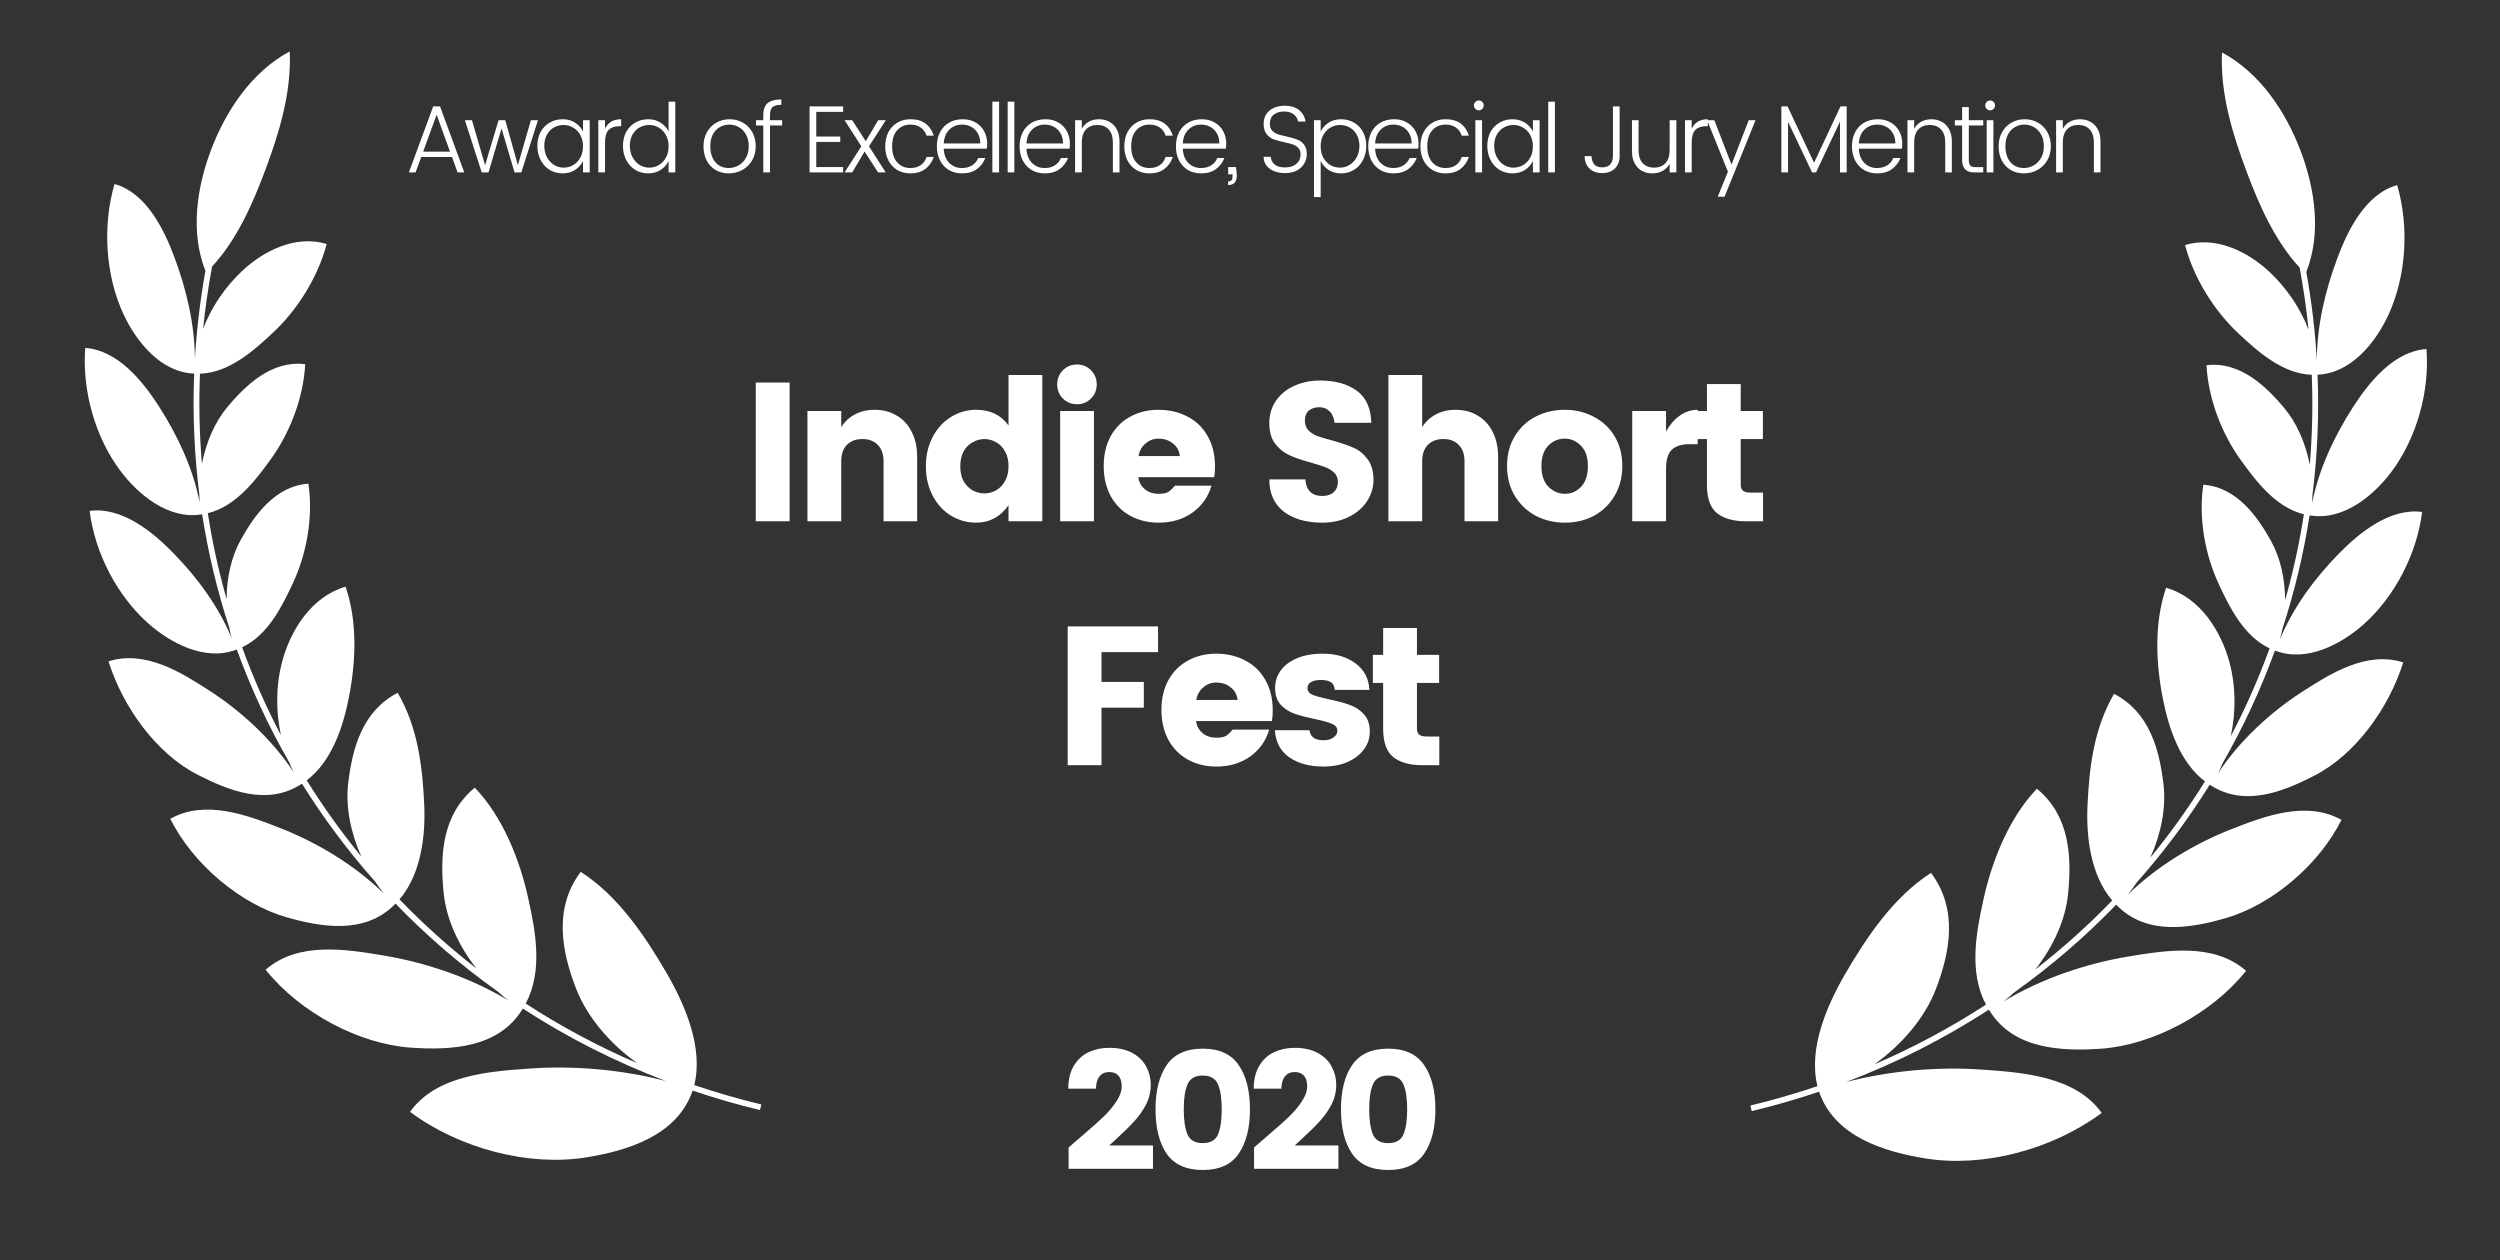 <svg width="123" height="62" viewBox="0 0 123 62" fill="none" xmlns="http://www.w3.org/2000/svg">
<rect x="0" y="0" width="123" height="62" fill="#333333" stroke="none"/>
<path d="M10.106 13.327C9.357 11.428 9.682 9.243 10.372 7.406C11.099 5.474 12.364 3.546 14.254 2.529C14.348 4.566 13.724 6.579 13.042 8.393C12.429 10.026 11.677 11.765 10.434 13.114C10.243 14.137 10.097 15.157 9.994 16.173C10.406 15.1 11.074 14.122 11.907 13.336C12.979 12.324 14.575 11.543 16.073 12.005C15.634 13.656 14.634 15.238 13.45 16.348C12.518 17.222 11.287 18.342 9.838 18.386C9.778 19.88 9.812 21.36 9.935 22.821C10.14 21.752 10.578 20.745 11.211 19.996C12.08 18.966 13.37 17.708 15.016 17.919C14.926 19.59 14.258 21.301 13.327 22.588C12.588 23.61 11.611 24.913 10.225 25.249C10.447 26.684 10.756 28.096 11.148 29.476C11.152 28.419 11.386 27.381 11.851 26.549C12.506 25.375 13.526 23.911 15.174 23.797C15.416 25.436 15.088 27.228 14.428 28.653C13.9 29.792 13.196 31.245 11.913 31.846C12.452 33.332 13.09 34.776 13.82 36.17C13.564 34.968 13.574 33.702 13.878 32.563C14.296 30.993 15.335 29.343 17.003 28.865C17.593 30.598 17.511 32.533 17.169 34.295C16.887 35.746 16.333 37.45 15.092 38.393C15.903 39.699 16.801 40.952 17.78 42.145C17.254 40.975 16.993 39.696 17.133 38.525C17.337 36.819 17.818 34.993 19.566 34.084C20.558 35.789 20.787 37.703 20.872 39.593C20.94 41.122 20.719 43.007 19.654 44.25C20.825 45.463 22.089 46.599 23.438 47.647C22.567 46.533 21.957 45.225 21.828 43.932C21.645 42.105 21.734 40.094 23.36 38.753C24.751 40.202 25.581 42.334 25.987 44.187C26.347 45.825 26.723 47.763 25.866 49.375C27.583 50.493 29.417 51.477 31.355 52.311C29.991 51.342 28.875 50.013 28.343 48.64C27.646 46.841 27.215 44.697 28.572 42.895C30.391 44.056 31.728 46.038 32.781 47.846C33.685 49.397 34.621 51.538 34.157 53.386C35.23 53.749 36.331 54.068 37.458 54.34L37.391 54.615C36.259 54.342 35.154 54.023 34.077 53.658C33.322 55.883 30.849 56.617 28.849 56.942C26 57.404 22.607 56.509 20.174 54.704C21.458 52.895 24.078 52.712 26.053 52.573L26.079 52.571C28.243 52.42 30.583 52.622 32.759 53.186C30.245 52.232 27.893 51.032 25.724 49.621L25.692 49.672C24.503 51.594 22.117 51.669 20.244 51.547C17.702 51.382 14.768 49.841 13.069 47.711C14.667 46.313 17.026 46.704 18.855 47.007L18.863 47.009C20.904 47.347 23.134 48.085 25.006 49.221C24.827 49.081 24.653 48.933 24.483 48.778C22.663 47.484 20.985 46.037 19.461 44.459C19.444 44.477 19.426 44.494 19.408 44.511C17.927 45.997 15.769 45.608 14.086 45.125C11.833 44.477 9.496 42.525 8.377 40.284C10.112 39.315 12.186 40.114 13.8 40.746C15.571 41.439 17.444 42.549 18.885 43.963C18.737 43.776 18.595 43.581 18.461 43.379C17.122 41.872 15.917 40.258 14.858 38.556L14.805 38.589C13.129 39.667 11.231 38.886 9.726 38.118C7.686 37.077 6.047 34.789 5.338 32.539C7.148 31.961 8.936 33.096 10.326 33.994C11.846 34.977 13.386 36.378 14.443 37.985C14.366 37.827 14.293 37.665 14.227 37.5C13.211 35.733 12.348 33.878 11.65 31.954L11.614 31.966L11.611 31.968C10.087 32.545 8.391 31.647 7.285 30.663C5.747 29.294 4.664 27.19 4.41 25.135C5.998 24.93 7.495 26.155 8.518 27.2C9.695 28.403 10.752 29.825 11.402 31.404C11.355 31.233 11.314 31.058 11.28 30.882C10.689 29.074 10.241 27.209 9.945 25.303L9.922 25.306L9.915 25.307C8.304 25.575 6.815 24.354 5.925 23.169C4.677 21.506 4.033 19.205 4.194 17.119C5.799 17.231 7.021 18.753 7.813 19.984C8.73 21.409 9.49 23.022 9.823 24.71C9.813 24.575 9.807 24.44 9.805 24.305C9.561 22.365 9.473 20.385 9.553 18.38L9.548 18.38C7.911 18.321 6.701 16.805 6.076 15.46C5.182 13.536 5.038 11.103 5.634 9.053C7.195 9.49 8.065 11.275 8.579 12.649C9.171 14.234 9.584 15.962 9.588 17.68C9.673 16.239 9.845 14.786 10.106 13.327Z" fill="white"/>
<path d="M38.848 18.819V25.647H37.185V18.819H38.848ZM43.033 20.162C43.441 20.162 43.801 20.256 44.112 20.444C44.43 20.625 44.677 20.891 44.852 21.241C45.033 21.591 45.124 22.003 45.124 22.476V25.647H43.471V22.7C43.471 22.35 43.377 22.081 43.189 21.893C43.007 21.698 42.754 21.601 42.43 21.601C42.106 21.601 41.85 21.698 41.662 21.893C41.48 22.081 41.389 22.35 41.389 22.7V25.647H39.726V20.22H41.389V21.017C41.551 20.752 41.772 20.544 42.051 20.395C42.336 20.239 42.663 20.162 43.033 20.162ZM48.024 20.162C48.718 20.162 49.25 20.418 49.619 20.93V18.45H51.282V25.647H49.619V24.859C49.217 25.43 48.686 25.715 48.024 25.715C47.577 25.715 47.162 25.598 46.779 25.365C46.403 25.131 46.105 24.804 45.885 24.383C45.664 23.961 45.554 23.481 45.554 22.943C45.554 22.405 45.664 21.925 45.885 21.504C46.105 21.082 46.403 20.755 46.779 20.521C47.162 20.282 47.577 20.162 48.024 20.162ZM48.433 21.601C48.238 21.601 48.047 21.653 47.859 21.757C47.677 21.854 47.528 22.003 47.411 22.204C47.301 22.405 47.246 22.651 47.246 22.943C47.246 23.235 47.301 23.481 47.411 23.682C47.528 23.877 47.677 24.026 47.859 24.13C48.041 24.227 48.232 24.276 48.433 24.276C48.627 24.276 48.815 24.227 48.997 24.13C49.185 24.026 49.334 23.874 49.444 23.673C49.561 23.472 49.619 23.225 49.619 22.933C49.619 22.642 49.561 22.398 49.444 22.204C49.334 22.003 49.188 21.854 49.007 21.757C48.825 21.653 48.634 21.601 48.433 21.601ZM52.014 18.917C52.014 18.638 52.108 18.404 52.296 18.216C52.484 18.028 52.715 17.934 52.987 17.934C53.259 17.934 53.489 18.028 53.677 18.216C53.865 18.404 53.959 18.638 53.959 18.917C53.959 19.189 53.865 19.419 53.677 19.607C53.489 19.795 53.259 19.889 52.987 19.889C52.715 19.889 52.484 19.795 52.296 19.607C52.108 19.419 52.014 19.189 52.014 18.917ZM53.823 20.22V25.647H52.16V20.22H53.823ZM59.778 22.953C59.778 23.141 59.766 23.316 59.739 23.478H56.005C56.037 23.718 56.144 23.916 56.326 24.071C56.507 24.221 56.734 24.295 57.007 24.295C57.214 24.295 57.37 24.266 57.473 24.207C57.577 24.143 57.687 24.039 57.804 23.896H59.603C59.448 24.441 59.136 24.882 58.67 25.219C58.203 25.55 57.648 25.715 57.007 25.715C56.488 25.715 56.021 25.602 55.606 25.375C55.197 25.148 54.877 24.823 54.643 24.402C54.416 23.974 54.303 23.481 54.303 22.924C54.303 22.366 54.416 21.88 54.643 21.465C54.877 21.043 55.197 20.722 55.606 20.502C56.014 20.275 56.478 20.162 56.997 20.162C57.522 20.162 57.995 20.272 58.417 20.492C58.838 20.706 59.169 21.024 59.409 21.445C59.655 21.867 59.778 22.369 59.778 22.953ZM58.047 22.437C58.021 22.184 57.911 21.98 57.717 21.825C57.522 21.663 57.282 21.581 56.997 21.581C56.75 21.581 56.536 21.663 56.355 21.825C56.173 21.98 56.06 22.184 56.014 22.437H58.047ZM67.575 23.614C67.575 23.99 67.468 24.34 67.254 24.665C67.047 24.982 66.749 25.238 66.359 25.433C65.977 25.621 65.543 25.715 65.056 25.715C64.259 25.715 63.623 25.53 63.15 25.161C62.683 24.791 62.45 24.266 62.45 23.585H64.22C64.265 24.13 64.544 24.402 65.056 24.402C65.296 24.402 65.484 24.34 65.62 24.217C65.756 24.088 65.825 23.919 65.825 23.712C65.825 23.53 65.766 23.381 65.649 23.264C65.533 23.147 65.39 23.057 65.222 22.992C65.053 22.927 64.81 22.849 64.492 22.758C64.064 22.642 63.714 22.522 63.442 22.398C63.169 22.275 62.936 22.087 62.741 21.834C62.547 21.581 62.45 21.244 62.45 20.823C62.45 20.401 62.56 20.032 62.78 19.714C63.001 19.396 63.299 19.153 63.675 18.985C64.058 18.81 64.479 18.722 64.939 18.722C65.698 18.722 66.304 18.891 66.758 19.228C67.212 19.558 67.449 20.084 67.468 20.803H65.659C65.633 20.557 65.552 20.369 65.416 20.239C65.286 20.103 65.121 20.035 64.92 20.035C64.706 20.035 64.531 20.09 64.395 20.2C64.265 20.311 64.2 20.479 64.2 20.706C64.2 20.894 64.259 21.05 64.375 21.173C64.492 21.29 64.638 21.384 64.813 21.455C64.995 21.52 65.238 21.591 65.543 21.669C65.977 21.792 66.327 21.912 66.593 22.029C66.865 22.146 67.095 22.334 67.283 22.593C67.478 22.846 67.575 23.186 67.575 23.614ZM71.616 20.162C72.025 20.162 72.384 20.256 72.695 20.444C73.013 20.625 73.26 20.891 73.435 21.241C73.616 21.591 73.707 22.003 73.707 22.476V25.647H72.054V22.7C72.054 22.35 71.96 22.081 71.772 21.893C71.59 21.698 71.337 21.601 71.013 21.601C70.689 21.601 70.433 21.698 70.245 21.893C70.063 22.081 69.972 22.35 69.972 22.7V25.647H68.309V18.45H69.972V21.017C70.134 20.752 70.355 20.544 70.634 20.395C70.919 20.239 71.246 20.162 71.616 20.162ZM76.987 20.162C77.505 20.162 77.979 20.275 78.407 20.502C78.841 20.722 79.185 21.043 79.438 21.465C79.69 21.88 79.817 22.366 79.817 22.924C79.817 23.481 79.69 23.971 79.438 24.392C79.191 24.814 78.854 25.141 78.426 25.375C77.998 25.602 77.522 25.715 76.996 25.715C76.471 25.715 75.991 25.602 75.557 25.375C75.123 25.141 74.779 24.814 74.526 24.392C74.273 23.971 74.147 23.481 74.147 22.924C74.147 22.366 74.273 21.88 74.526 21.465C74.779 21.043 75.119 20.722 75.547 20.502C75.982 20.275 76.461 20.162 76.987 20.162ZM76.987 21.581C76.669 21.581 76.397 21.698 76.17 21.932C75.949 22.159 75.839 22.492 75.839 22.933C75.839 23.374 75.952 23.712 76.179 23.945C76.413 24.178 76.685 24.295 76.996 24.295C77.308 24.295 77.573 24.178 77.794 23.945C78.014 23.712 78.124 23.374 78.124 22.933C78.124 22.492 78.011 22.159 77.784 21.932C77.557 21.698 77.291 21.581 76.987 21.581ZM81.969 21.231C82.151 20.901 82.375 20.641 82.641 20.453C82.906 20.259 83.201 20.162 83.526 20.162V21.854H83.117C82.734 21.854 82.446 21.945 82.251 22.126C82.063 22.308 81.969 22.625 81.969 23.079V25.647H80.306V20.22H81.969V21.231ZM86.743 24.237V25.647H85.897C85.288 25.647 84.814 25.514 84.477 25.248C84.146 24.976 83.981 24.512 83.981 23.857V21.601H83.475V20.22H83.981V18.897H85.644V20.22H86.734V21.601H85.644V23.857C85.644 23.987 85.683 24.084 85.761 24.149C85.839 24.207 85.968 24.237 86.15 24.237H86.743ZM56.976 30.819V32.084H54.194V33.552H56.276V34.817H54.194V37.647H52.531V30.819H56.976ZM62.619 34.953C62.619 35.141 62.606 35.316 62.58 35.478H58.845C58.878 35.718 58.985 35.916 59.166 36.071C59.348 36.221 59.575 36.295 59.847 36.295C60.054 36.295 60.21 36.266 60.314 36.208C60.418 36.143 60.528 36.039 60.645 35.896H62.444C62.288 36.441 61.977 36.882 61.51 37.219C61.043 37.55 60.489 37.715 59.847 37.715C59.328 37.715 58.861 37.602 58.447 37.375C58.038 37.148 57.717 36.824 57.484 36.402C57.257 35.974 57.143 35.481 57.143 34.924C57.143 34.366 57.257 33.88 57.484 33.465C57.717 33.043 58.038 32.722 58.447 32.502C58.855 32.275 59.319 32.161 59.837 32.161C60.362 32.161 60.836 32.272 61.257 32.492C61.679 32.706 62.009 33.024 62.249 33.445C62.496 33.867 62.619 34.369 62.619 34.953ZM60.888 34.437C60.862 34.184 60.752 33.98 60.557 33.825C60.362 33.663 60.123 33.581 59.837 33.581C59.591 33.581 59.377 33.663 59.195 33.825C59.014 33.98 58.9 34.184 58.855 34.437H60.888ZM65.078 32.161C65.726 32.161 66.265 32.32 66.692 32.638C67.121 32.956 67.347 33.39 67.373 33.941H65.671C65.652 33.753 65.587 33.627 65.477 33.562C65.367 33.491 65.201 33.455 64.981 33.455C64.773 33.455 64.611 33.491 64.494 33.562C64.384 33.627 64.329 33.724 64.329 33.854C64.329 34.003 64.41 34.113 64.572 34.184C64.741 34.249 65.013 34.324 65.389 34.408C65.798 34.492 66.135 34.583 66.401 34.681C66.673 34.771 66.906 34.924 67.101 35.138C67.296 35.345 67.393 35.63 67.393 35.994C67.393 36.331 67.292 36.629 67.091 36.888C66.897 37.148 66.624 37.352 66.274 37.501C65.931 37.644 65.545 37.715 65.117 37.715C64.443 37.715 63.885 37.566 63.444 37.268C63.003 36.963 62.763 36.516 62.724 35.925H64.426C64.452 36.1 64.524 36.227 64.64 36.305C64.757 36.383 64.919 36.422 65.127 36.422C65.321 36.422 65.48 36.376 65.603 36.285C65.733 36.195 65.798 36.084 65.798 35.955C65.798 35.799 65.71 35.686 65.535 35.614C65.36 35.536 65.085 35.459 64.708 35.381C64.3 35.297 63.963 35.209 63.697 35.118C63.438 35.027 63.211 34.882 63.016 34.681C62.828 34.473 62.734 34.197 62.734 33.854C62.734 33.543 62.822 33.261 62.997 33.008C63.178 32.748 63.444 32.544 63.794 32.395C64.151 32.239 64.579 32.161 65.078 32.161ZM70.813 36.237V37.647H69.967C69.358 37.647 68.884 37.514 68.547 37.248C68.216 36.976 68.051 36.512 68.051 35.857V33.601H67.545V32.22H68.051V30.897H69.714V32.22H70.804V33.601H69.714V35.857C69.714 35.987 69.753 36.084 69.831 36.149C69.909 36.208 70.038 36.237 70.22 36.237H70.813Z" fill="white"/>
<path d="M53.254 55.869C53.7 55.488 54.05 55.177 54.303 54.934C54.557 54.686 54.766 54.436 54.932 54.182C55.102 53.929 55.188 53.683 55.188 53.446C55.188 53.215 55.136 53.041 55.031 52.925C54.926 52.804 54.772 52.744 54.568 52.744C54.37 52.744 54.212 52.815 54.097 52.959C53.981 53.096 53.923 53.297 53.923 53.562H52.559C52.559 53.116 52.65 52.741 52.832 52.438C53.014 52.135 53.256 51.911 53.559 51.768C53.868 51.625 54.207 51.553 54.576 51.553C55.028 51.553 55.408 51.639 55.717 51.809C56.026 51.98 56.252 52.203 56.395 52.479C56.544 52.755 56.618 53.052 56.618 53.372C56.618 53.719 56.538 54.047 56.378 54.356C56.219 54.659 56.023 54.934 55.791 55.182C55.566 55.43 55.265 55.725 54.89 56.067C54.885 56.072 54.78 56.169 54.576 56.356H56.726V57.505H52.576V56.456L53.254 55.869ZM57.398 56.761C57.034 56.221 56.852 55.494 56.852 54.579C56.852 53.664 57.034 52.939 57.398 52.405C57.767 51.865 58.359 51.594 59.175 51.594C59.991 51.594 60.581 51.865 60.944 52.405C61.313 52.939 61.498 53.664 61.498 54.579C61.498 55.494 61.313 56.221 60.944 56.761C60.581 57.296 59.991 57.563 59.175 57.563C58.359 57.563 57.767 57.296 57.398 56.761ZM59.927 55.811C60.049 55.519 60.109 55.108 60.109 54.579C60.109 54.05 60.049 53.642 59.927 53.355C59.806 53.063 59.555 52.917 59.175 52.917C58.795 52.917 58.544 53.063 58.423 53.355C58.301 53.642 58.241 54.05 58.241 54.579C58.241 55.108 58.301 55.519 58.423 55.811C58.544 56.097 58.795 56.241 59.175 56.241C59.555 56.241 59.806 56.097 59.927 55.811ZM62.377 55.869C62.824 55.488 63.174 55.177 63.427 54.934C63.681 54.686 63.89 54.436 64.055 54.182C64.226 53.929 64.312 53.683 64.312 53.446C64.312 53.215 64.259 53.041 64.155 52.925C64.05 52.804 63.896 52.744 63.692 52.744C63.493 52.744 63.336 52.815 63.221 52.959C63.105 53.096 63.047 53.297 63.047 53.562H61.683C61.683 53.116 61.774 52.741 61.956 52.438C62.138 52.135 62.38 51.911 62.683 51.768C62.992 51.625 63.331 51.553 63.7 51.553C64.152 51.553 64.532 51.639 64.841 51.809C65.15 51.98 65.376 52.203 65.519 52.479C65.668 52.755 65.742 53.052 65.742 53.372C65.742 53.719 65.662 54.047 65.502 54.356C65.342 54.659 65.147 54.934 64.915 55.182C64.689 55.43 64.389 55.725 64.014 56.067C64.009 56.072 63.904 56.169 63.7 56.356H65.85V57.505H61.699V56.456L62.377 55.869ZM66.522 56.761C66.158 56.221 65.976 55.494 65.976 54.579C65.976 53.664 66.158 52.939 66.522 52.405C66.891 51.865 67.483 51.594 68.299 51.594C69.115 51.594 69.704 51.865 70.068 52.405C70.437 52.939 70.622 53.664 70.622 54.579C70.622 55.494 70.437 56.221 70.068 56.761C69.704 57.296 69.115 57.563 68.299 57.563C67.483 57.563 66.891 57.296 66.522 56.761ZM69.051 55.811C69.172 55.519 69.233 55.108 69.233 54.579C69.233 54.05 69.172 53.642 69.051 53.355C68.93 53.063 68.679 52.917 68.299 52.917C67.919 52.917 67.668 53.063 67.547 53.355C67.425 53.642 67.365 54.05 67.365 54.579C67.365 55.108 67.425 55.519 67.547 55.811C67.668 56.097 67.919 56.241 68.299 56.241C68.679 56.241 68.93 56.097 69.051 55.811Z" fill="white"/>
<path d="M22.24 7.726H20.724L20.447 8.483H20.117L21.313 5.236H21.651L22.842 8.483H22.513L22.24 7.726ZM22.141 7.462L21.482 5.646L20.819 7.462H22.141ZM26.468 5.914L25.649 8.483H25.315L24.675 6.318L24.035 8.483H23.701L22.873 5.914H23.221L23.866 8.13L24.529 5.914H24.859L25.48 8.126L26.12 5.914H26.468ZM27.682 5.867C27.915 5.867 28.119 5.923 28.294 6.036C28.47 6.149 28.6 6.295 28.685 6.474V5.914H29.014V8.483H28.685V7.918C28.6 8.097 28.47 8.245 28.294 8.361C28.119 8.474 27.915 8.53 27.682 8.53C27.45 8.53 27.238 8.474 27.047 8.361C26.859 8.245 26.71 8.083 26.6 7.876C26.493 7.669 26.44 7.435 26.44 7.175C26.44 6.915 26.493 6.686 26.6 6.488C26.71 6.29 26.859 6.138 27.047 6.031C27.235 5.922 27.447 5.867 27.682 5.867ZM27.73 6.149C27.56 6.149 27.402 6.19 27.254 6.271C27.11 6.353 26.994 6.472 26.906 6.629C26.821 6.783 26.779 6.965 26.779 7.175C26.779 7.385 26.823 7.572 26.911 7.735C26.998 7.898 27.115 8.025 27.259 8.116C27.403 8.204 27.56 8.248 27.73 8.248C27.902 8.248 28.06 8.206 28.205 8.121C28.352 8.033 28.468 7.911 28.553 7.754C28.641 7.594 28.685 7.409 28.685 7.198C28.685 6.988 28.641 6.805 28.553 6.648C28.468 6.488 28.352 6.366 28.205 6.281C28.06 6.193 27.902 6.149 27.73 6.149ZM29.768 6.337C29.909 6.024 30.174 5.867 30.563 5.867V6.21H30.469C30.243 6.21 30.069 6.271 29.946 6.394C29.827 6.516 29.768 6.726 29.768 7.024V8.483H29.438V5.914H29.768V6.337ZM31.892 5.867C32.125 5.867 32.329 5.923 32.504 6.036C32.68 6.149 32.81 6.295 32.895 6.474V5.001H33.224V8.483H32.895V7.918C32.81 8.097 32.68 8.245 32.504 8.361C32.329 8.474 32.125 8.53 31.892 8.53C31.66 8.53 31.449 8.474 31.257 8.361C31.069 8.245 30.92 8.083 30.81 7.876C30.703 7.669 30.65 7.435 30.65 7.175C30.65 6.915 30.703 6.686 30.81 6.488C30.92 6.29 31.069 6.138 31.257 6.031C31.445 5.922 31.657 5.867 31.892 5.867ZM31.94 6.149C31.77 6.149 31.612 6.19 31.464 6.271C31.32 6.353 31.204 6.472 31.116 6.629C31.031 6.783 30.989 6.965 30.989 7.175C30.989 7.385 31.033 7.572 31.121 7.735C31.209 7.898 31.325 8.025 31.469 8.116C31.613 8.204 31.77 8.248 31.94 8.248C32.112 8.248 32.271 8.206 32.415 8.121C32.562 8.033 32.678 7.911 32.763 7.754C32.851 7.594 32.895 7.409 32.895 7.198C32.895 6.988 32.851 6.805 32.763 6.648C32.678 6.488 32.562 6.366 32.415 6.281C32.271 6.193 32.112 6.149 31.94 6.149ZM35.897 5.867C36.138 5.867 36.356 5.923 36.551 6.036C36.745 6.146 36.899 6.301 37.012 6.502C37.125 6.703 37.181 6.935 37.181 7.198C37.181 7.459 37.122 7.691 37.003 7.895C36.883 8.096 36.722 8.253 36.518 8.366C36.314 8.475 36.091 8.53 35.85 8.53C35.611 8.53 35.398 8.475 35.21 8.366C35.022 8.253 34.874 8.096 34.767 7.895C34.664 7.694 34.612 7.462 34.612 7.198C34.612 6.935 34.669 6.703 34.782 6.502C34.895 6.301 35.048 6.146 35.243 6.036C35.437 5.923 35.655 5.867 35.897 5.867ZM35.878 6.13C35.705 6.13 35.549 6.173 35.407 6.257C35.266 6.339 35.153 6.46 35.069 6.62C34.987 6.78 34.946 6.973 34.946 7.198C34.946 7.421 34.985 7.614 35.064 7.777C35.142 7.937 35.249 8.06 35.384 8.144C35.522 8.226 35.677 8.267 35.85 8.267C36.022 8.267 36.184 8.224 36.334 8.14C36.485 8.055 36.606 7.933 36.697 7.773C36.791 7.613 36.838 7.421 36.838 7.198C36.838 6.976 36.794 6.784 36.706 6.624C36.618 6.461 36.501 6.339 36.353 6.257C36.209 6.173 36.05 6.13 35.878 6.13ZM38.48 6.173H37.883V8.483H37.553V6.173H37.196V5.914H37.553V5.664C37.553 5.395 37.624 5.198 37.765 5.076C37.906 4.954 38.132 4.893 38.443 4.893V5.156C38.236 5.156 38.09 5.195 38.005 5.274C37.923 5.352 37.883 5.482 37.883 5.664V5.914H38.48V6.173ZM40.16 5.504V6.718H41.341V6.982H40.16V8.22H41.482V8.483H39.831V5.236H41.482V5.504H40.16ZM42.754 7.198L43.578 8.483H43.201L42.538 7.453L41.931 8.483H41.554L42.378 7.198L41.554 5.914H41.931L42.594 6.949L43.206 5.914H43.583L42.754 7.198ZM44.792 5.867C45.099 5.867 45.347 5.937 45.535 6.078C45.727 6.22 45.862 6.419 45.94 6.676H45.587C45.534 6.504 45.438 6.37 45.3 6.276C45.165 6.179 44.996 6.13 44.792 6.13C44.525 6.13 44.309 6.223 44.142 6.408C43.976 6.59 43.893 6.853 43.893 7.198C43.893 7.54 43.976 7.804 44.142 7.989C44.309 8.174 44.525 8.267 44.792 8.267C44.996 8.267 45.165 8.22 45.3 8.126C45.438 8.028 45.534 7.893 45.587 7.721H45.94C45.858 7.966 45.722 8.162 45.531 8.309C45.339 8.456 45.093 8.53 44.792 8.53C44.55 8.53 44.335 8.475 44.147 8.366C43.962 8.253 43.816 8.096 43.709 7.895C43.606 7.694 43.554 7.462 43.554 7.198C43.554 6.935 43.606 6.703 43.709 6.502C43.816 6.301 43.962 6.146 44.147 6.036C44.335 5.923 44.55 5.867 44.792 5.867ZM48.569 7.062C48.569 7.153 48.563 7.238 48.55 7.316H46.432C46.445 7.611 46.534 7.843 46.701 8.013C46.867 8.182 47.077 8.267 47.331 8.267C47.529 8.267 47.697 8.221 47.835 8.13C47.976 8.039 48.073 7.92 48.127 7.773H48.479C48.395 7.992 48.257 8.174 48.065 8.318C47.874 8.46 47.629 8.53 47.331 8.53C47.09 8.53 46.875 8.475 46.687 8.366C46.501 8.253 46.355 8.096 46.249 7.895C46.145 7.694 46.093 7.462 46.093 7.198C46.093 6.932 46.147 6.698 46.254 6.497C46.36 6.296 46.509 6.141 46.701 6.031C46.895 5.922 47.119 5.867 47.373 5.867C47.612 5.867 47.821 5.92 47.999 6.027C48.181 6.13 48.321 6.273 48.418 6.455C48.519 6.637 48.569 6.839 48.569 7.062ZM48.23 7.057C48.23 6.869 48.191 6.706 48.112 6.568C48.034 6.427 47.926 6.318 47.788 6.243C47.653 6.168 47.501 6.13 47.331 6.13C47.083 6.13 46.875 6.213 46.705 6.38C46.539 6.543 46.448 6.769 46.432 7.057H48.23ZM49.155 5.001V8.483H48.825V5.001H49.155ZM49.906 5.001V8.483H49.577V5.001H49.906ZM52.639 7.062C52.639 7.153 52.633 7.238 52.62 7.316H50.503C50.515 7.611 50.605 7.843 50.771 8.013C50.937 8.182 51.147 8.267 51.401 8.267C51.599 8.267 51.767 8.221 51.905 8.13C52.046 8.039 52.143 7.92 52.197 7.773H52.55C52.465 7.992 52.327 8.174 52.136 8.318C51.944 8.46 51.699 8.53 51.401 8.53C51.16 8.53 50.945 8.475 50.757 8.366C50.572 8.253 50.426 8.096 50.319 7.895C50.215 7.694 50.164 7.462 50.164 7.198C50.164 6.932 50.217 6.698 50.324 6.497C50.43 6.296 50.579 6.141 50.771 6.031C50.965 5.922 51.19 5.867 51.444 5.867C51.682 5.867 51.891 5.92 52.07 6.027C52.252 6.13 52.391 6.273 52.489 6.455C52.589 6.637 52.639 6.839 52.639 7.062ZM52.3 7.057C52.3 6.869 52.261 6.706 52.183 6.568C52.104 6.427 51.996 6.318 51.858 6.243C51.723 6.168 51.571 6.13 51.401 6.13C51.154 6.13 50.945 6.213 50.776 6.38C50.609 6.543 50.518 6.769 50.503 7.057H52.3ZM54.077 5.867C54.258 5.867 54.425 5.907 54.575 5.989C54.729 6.067 54.852 6.19 54.942 6.356C55.033 6.519 55.079 6.718 55.079 6.954V8.483H54.754V7.015C54.754 6.733 54.685 6.518 54.547 6.37C54.412 6.223 54.227 6.149 53.992 6.149C53.753 6.149 53.565 6.223 53.427 6.37C53.292 6.518 53.225 6.733 53.225 7.015V8.483H52.895V5.914H53.225V6.333C53.313 6.179 53.43 6.063 53.578 5.984C53.728 5.906 53.895 5.867 54.077 5.867ZM56.554 5.867C56.861 5.867 57.109 5.937 57.297 6.078C57.489 6.22 57.623 6.419 57.702 6.676H57.349C57.296 6.504 57.2 6.37 57.062 6.276C56.927 6.179 56.758 6.13 56.554 6.13C56.287 6.13 56.071 6.223 55.904 6.408C55.738 6.59 55.655 6.853 55.655 7.198C55.655 7.54 55.738 7.804 55.904 7.989C56.071 8.174 56.287 8.267 56.554 8.267C56.758 8.267 56.927 8.22 57.062 8.126C57.2 8.028 57.296 7.893 57.349 7.721H57.702C57.62 7.966 57.484 8.162 57.292 8.309C57.101 8.456 56.855 8.53 56.554 8.53C56.312 8.53 56.097 8.475 55.909 8.366C55.724 8.253 55.578 8.096 55.471 7.895C55.368 7.694 55.316 7.462 55.316 7.198C55.316 6.935 55.368 6.703 55.471 6.502C55.578 6.301 55.724 6.146 55.909 6.036C56.097 5.923 56.312 5.867 56.554 5.867ZM60.331 7.062C60.331 7.153 60.324 7.238 60.312 7.316H58.194C58.207 7.611 58.296 7.843 58.462 8.013C58.629 8.182 58.839 8.267 59.093 8.267C59.291 8.267 59.458 8.221 59.596 8.13C59.738 8.039 59.835 7.92 59.888 7.773H60.241C60.157 7.992 60.018 8.174 59.827 8.318C59.636 8.46 59.391 8.53 59.093 8.53C58.851 8.53 58.636 8.475 58.448 8.366C58.263 8.253 58.117 8.096 58.011 7.895C57.907 7.694 57.855 7.462 57.855 7.198C57.855 6.932 57.909 6.698 58.015 6.497C58.122 6.296 58.271 6.141 58.462 6.031C58.657 5.922 58.881 5.867 59.135 5.867C59.374 5.867 59.582 5.92 59.761 6.027C59.943 6.13 60.083 6.273 60.18 6.455C60.28 6.637 60.331 6.839 60.331 7.062ZM59.992 7.057C59.992 6.869 59.953 6.706 59.874 6.568C59.796 6.427 59.688 6.318 59.549 6.243C59.414 6.168 59.262 6.13 59.093 6.13C58.845 6.13 58.636 6.213 58.467 6.38C58.301 6.543 58.21 6.769 58.194 7.057H59.992ZM60.808 8.22C60.836 8.373 60.85 8.507 60.85 8.62C60.85 8.795 60.814 8.919 60.742 8.991C60.673 9.067 60.566 9.104 60.422 9.104V8.926C60.498 8.926 60.552 8.907 60.587 8.869C60.621 8.831 60.639 8.773 60.639 8.695V8.577H60.427V8.22H60.808ZM64.294 7.589C64.294 7.746 64.253 7.896 64.171 8.041C64.093 8.182 63.974 8.296 63.814 8.384C63.654 8.472 63.458 8.516 63.225 8.516C63.028 8.516 62.849 8.485 62.689 8.422C62.529 8.356 62.402 8.264 62.308 8.144C62.217 8.022 62.171 7.879 62.171 7.716H62.52C62.532 7.867 62.596 7.992 62.712 8.093C62.829 8.19 62.999 8.238 63.225 8.238C63.461 8.238 63.646 8.179 63.781 8.06C63.919 7.94 63.988 7.79 63.988 7.608C63.988 7.47 63.952 7.362 63.88 7.283C63.807 7.205 63.718 7.147 63.611 7.109C63.505 7.071 63.36 7.034 63.178 6.996C62.962 6.949 62.786 6.9 62.651 6.85C62.52 6.797 62.407 6.711 62.312 6.591C62.218 6.472 62.171 6.307 62.171 6.097C62.171 5.827 62.264 5.611 62.449 5.448C62.637 5.285 62.896 5.203 63.225 5.203C63.508 5.203 63.737 5.274 63.913 5.415C64.088 5.556 64.195 5.744 64.233 5.98H63.861C63.848 5.848 63.782 5.733 63.663 5.636C63.544 5.536 63.382 5.486 63.178 5.486C62.968 5.486 62.799 5.537 62.67 5.641C62.541 5.744 62.477 5.895 62.477 6.093C62.477 6.231 62.513 6.34 62.585 6.422C62.658 6.5 62.749 6.56 62.858 6.601C62.968 6.638 63.114 6.676 63.296 6.714C63.516 6.764 63.69 6.814 63.818 6.864C63.95 6.911 64.061 6.993 64.153 7.109C64.247 7.225 64.294 7.385 64.294 7.589ZM65.98 5.867C66.215 5.867 66.427 5.922 66.615 6.031C66.803 6.138 66.951 6.29 67.057 6.488C67.167 6.686 67.222 6.915 67.222 7.175C67.222 7.435 67.167 7.669 67.057 7.876C66.951 8.083 66.802 8.245 66.61 8.361C66.422 8.474 66.212 8.53 65.98 8.53C65.748 8.53 65.544 8.474 65.368 8.361C65.192 8.245 65.062 8.097 64.977 7.918V9.697H64.648V5.914H64.977V6.474C65.062 6.295 65.192 6.149 65.368 6.036C65.544 5.923 65.748 5.867 65.98 5.867ZM65.928 6.149C65.758 6.149 65.6 6.193 65.453 6.281C65.308 6.366 65.192 6.488 65.104 6.648C65.02 6.805 64.977 6.988 64.977 7.198C64.977 7.409 65.02 7.594 65.104 7.754C65.192 7.911 65.308 8.033 65.453 8.121C65.6 8.206 65.758 8.248 65.928 8.248C66.097 8.248 66.254 8.204 66.398 8.116C66.546 8.025 66.664 7.898 66.751 7.735C66.839 7.572 66.883 7.385 66.883 7.175C66.883 6.965 66.839 6.783 66.751 6.629C66.667 6.472 66.551 6.353 66.403 6.271C66.259 6.19 66.1 6.149 65.928 6.149ZM69.792 7.062C69.792 7.153 69.786 7.238 69.773 7.316H67.656C67.668 7.611 67.757 7.843 67.924 8.013C68.09 8.182 68.3 8.267 68.554 8.267C68.752 8.267 68.92 8.221 69.058 8.13C69.199 8.039 69.296 7.92 69.35 7.773H69.703C69.618 7.992 69.48 8.174 69.288 8.318C69.097 8.46 68.852 8.53 68.554 8.53C68.313 8.53 68.098 8.475 67.91 8.366C67.725 8.253 67.579 8.096 67.472 7.895C67.368 7.694 67.317 7.462 67.317 7.198C67.317 6.932 67.37 6.698 67.477 6.497C67.583 6.296 67.732 6.141 67.924 6.031C68.118 5.922 68.343 5.867 68.597 5.867C68.835 5.867 69.044 5.92 69.223 6.027C69.404 6.13 69.544 6.273 69.641 6.455C69.742 6.637 69.792 6.839 69.792 7.062ZM69.453 7.057C69.453 6.869 69.414 6.706 69.335 6.568C69.257 6.427 69.149 6.318 69.011 6.243C68.876 6.168 68.724 6.13 68.554 6.13C68.306 6.13 68.098 6.213 67.928 6.38C67.762 6.543 67.671 6.769 67.656 7.057H69.453ZM71.121 5.867C71.429 5.867 71.677 5.937 71.865 6.078C72.056 6.22 72.191 6.419 72.269 6.676H71.917C71.863 6.504 71.767 6.37 71.629 6.276C71.495 6.179 71.325 6.13 71.121 6.13C70.855 6.13 70.638 6.223 70.472 6.408C70.306 6.59 70.222 6.853 70.222 7.198C70.222 7.54 70.306 7.804 70.472 7.989C70.638 8.174 70.855 8.267 71.121 8.267C71.325 8.267 71.495 8.22 71.629 8.126C71.767 8.028 71.863 7.893 71.917 7.721H72.269C72.188 7.966 72.052 8.162 71.86 8.309C71.669 8.456 71.422 8.53 71.121 8.53C70.88 8.53 70.665 8.475 70.477 8.366C70.291 8.253 70.146 8.096 70.039 7.895C69.935 7.694 69.884 7.462 69.884 7.198C69.884 6.935 69.935 6.703 70.039 6.502C70.146 6.301 70.291 6.146 70.477 6.036C70.665 5.923 70.88 5.867 71.121 5.867ZM72.517 5.184C72.517 5.118 72.541 5.062 72.588 5.015C72.635 4.968 72.691 4.944 72.757 4.944C72.826 4.944 72.883 4.968 72.927 5.015C72.974 5.062 72.997 5.118 72.997 5.184C72.997 5.253 72.974 5.311 72.927 5.358C72.883 5.406 72.826 5.429 72.757 5.429C72.691 5.429 72.635 5.406 72.588 5.358C72.541 5.311 72.517 5.253 72.517 5.184ZM72.917 5.914V8.483H72.588V5.914H72.917ZM74.417 5.867C74.649 5.867 74.853 5.923 75.029 6.036C75.204 6.149 75.335 6.295 75.419 6.474V5.914H75.749V8.483H75.419V7.918C75.335 8.097 75.204 8.245 75.029 8.361C74.853 8.474 74.649 8.53 74.417 8.53C74.185 8.53 73.973 8.474 73.782 8.361C73.593 8.245 73.444 8.083 73.335 7.876C73.228 7.669 73.175 7.435 73.175 7.175C73.175 6.915 73.228 6.686 73.335 6.488C73.444 6.29 73.593 6.138 73.782 6.031C73.97 5.922 74.182 5.867 74.417 5.867ZM74.464 6.149C74.295 6.149 74.136 6.19 73.989 6.271C73.844 6.353 73.728 6.472 73.641 6.629C73.556 6.783 73.513 6.965 73.513 7.175C73.513 7.385 73.557 7.572 73.645 7.735C73.733 7.898 73.849 8.025 73.993 8.116C74.138 8.204 74.295 8.248 74.464 8.248C74.637 8.248 74.795 8.206 74.939 8.121C75.087 8.033 75.203 7.911 75.288 7.754C75.375 7.594 75.419 7.409 75.419 7.198C75.419 6.988 75.375 6.805 75.288 6.648C75.203 6.488 75.087 6.366 74.939 6.281C74.795 6.193 74.637 6.149 74.464 6.149ZM76.502 5.001V8.483H76.173V5.001H76.502ZM79.686 5.236V7.683C79.686 7.934 79.607 8.136 79.451 8.29C79.297 8.441 79.09 8.516 78.829 8.516C78.566 8.516 78.356 8.441 78.199 8.29C78.042 8.136 77.963 7.934 77.963 7.683H78.302C78.305 7.84 78.348 7.972 78.429 8.078C78.514 8.182 78.647 8.234 78.829 8.234C79.011 8.234 79.145 8.182 79.229 8.078C79.314 7.972 79.356 7.84 79.356 7.683V5.236H79.686ZM82.477 5.914V8.483H82.147V8.064C82.059 8.218 81.94 8.334 81.79 8.413C81.642 8.491 81.477 8.53 81.295 8.53C81.113 8.53 80.945 8.491 80.792 8.413C80.641 8.331 80.52 8.209 80.43 8.046C80.338 7.879 80.293 7.678 80.293 7.443V5.914H80.618V7.382C80.618 7.664 80.685 7.879 80.82 8.027C80.958 8.174 81.145 8.248 81.38 8.248C81.618 8.248 81.805 8.174 81.94 8.027C82.078 7.879 82.147 7.664 82.147 7.382V5.914H82.477ZM83.231 6.337C83.372 6.024 83.638 5.867 84.026 5.867V6.21H83.932C83.707 6.21 83.532 6.271 83.41 6.394C83.291 6.516 83.231 6.726 83.231 7.024V8.483H82.902V5.914H83.231V6.337ZM84.344 5.914L85.191 8.097L86.038 5.914H86.373L84.848 9.678H84.514L85.013 8.446L83.991 5.914H84.344ZM90.857 5.236V8.483H90.528V5.984L89.347 8.483H89.154L87.972 5.994V8.483H87.643V5.236H87.949L89.252 8.008L90.551 5.236H90.857ZM93.591 7.062C93.591 7.153 93.585 7.238 93.572 7.316H91.455C91.467 7.611 91.557 7.843 91.723 8.013C91.889 8.182 92.1 8.267 92.354 8.267C92.551 8.267 92.719 8.221 92.857 8.13C92.998 8.039 93.096 7.92 93.149 7.773H93.502C93.417 7.992 93.279 8.174 93.088 8.318C92.896 8.46 92.652 8.53 92.354 8.53C92.112 8.53 91.897 8.475 91.709 8.366C91.524 8.253 91.378 8.096 91.271 7.895C91.168 7.694 91.116 7.462 91.116 7.198C91.116 6.932 91.169 6.698 91.276 6.497C91.383 6.296 91.532 6.141 91.723 6.031C91.918 5.922 92.142 5.867 92.396 5.867C92.634 5.867 92.843 5.92 93.022 6.027C93.204 6.13 93.343 6.273 93.441 6.455C93.541 6.637 93.591 6.839 93.591 7.062ZM93.252 7.057C93.252 6.869 93.213 6.706 93.135 6.568C93.056 6.427 92.948 6.318 92.81 6.243C92.675 6.168 92.523 6.13 92.354 6.13C92.106 6.13 91.897 6.213 91.728 6.38C91.561 6.543 91.471 6.769 91.455 7.057H93.252ZM95.029 5.867C95.211 5.867 95.377 5.907 95.528 5.989C95.681 6.067 95.804 6.19 95.895 6.356C95.986 6.519 96.031 6.718 96.031 6.954V8.483H95.706V7.015C95.706 6.733 95.637 6.518 95.499 6.37C95.364 6.223 95.179 6.149 94.944 6.149C94.706 6.149 94.517 6.223 94.379 6.37C94.244 6.518 94.177 6.733 94.177 7.015V8.483H93.848V5.914H94.177V6.333C94.265 6.179 94.382 6.063 94.53 5.984C94.68 5.906 94.847 5.867 95.029 5.867ZM96.866 6.173V7.876C96.866 8.005 96.891 8.096 96.941 8.149C96.991 8.199 97.081 8.224 97.209 8.224H97.576V8.483H97.139C96.737 8.483 96.536 8.281 96.536 7.876V6.173H96.179V5.914H96.536V5.269H96.866V5.914H97.576V6.173H96.866ZM97.675 5.184C97.675 5.118 97.698 5.062 97.745 5.015C97.792 4.968 97.849 4.944 97.915 4.944C97.984 4.944 98.04 4.968 98.084 5.015C98.131 5.062 98.155 5.118 98.155 5.184C98.155 5.253 98.131 5.311 98.084 5.358C98.04 5.406 97.984 5.429 97.915 5.429C97.849 5.429 97.792 5.406 97.745 5.358C97.698 5.311 97.675 5.253 97.675 5.184ZM98.075 5.914V8.483H97.745V5.914H98.075ZM99.617 5.867C99.858 5.867 100.076 5.923 100.271 6.036C100.465 6.146 100.619 6.301 100.732 6.502C100.845 6.703 100.902 6.935 100.902 7.198C100.902 7.459 100.842 7.691 100.723 7.895C100.604 8.096 100.442 8.253 100.238 8.366C100.034 8.475 99.811 8.53 99.57 8.53C99.331 8.53 99.118 8.475 98.93 8.366C98.742 8.253 98.594 8.096 98.487 7.895C98.384 7.694 98.332 7.462 98.332 7.198C98.332 6.935 98.389 6.703 98.502 6.502C98.615 6.301 98.768 6.146 98.963 6.036C99.157 5.923 99.375 5.867 99.617 5.867ZM99.598 6.13C99.425 6.13 99.269 6.173 99.127 6.257C98.986 6.339 98.873 6.46 98.789 6.62C98.707 6.78 98.666 6.973 98.666 7.198C98.666 7.421 98.706 7.614 98.784 7.777C98.862 7.937 98.969 8.06 99.104 8.144C99.242 8.226 99.397 8.267 99.57 8.267C99.742 8.267 99.904 8.224 100.055 8.14C100.205 8.055 100.326 7.933 100.417 7.773C100.511 7.613 100.558 7.421 100.558 7.198C100.558 6.976 100.514 6.784 100.426 6.624C100.338 6.461 100.221 6.339 100.073 6.257C99.929 6.173 99.771 6.13 99.598 6.13ZM102.341 5.867C102.523 5.867 102.69 5.907 102.84 5.989C102.994 6.067 103.116 6.19 103.207 6.356C103.298 6.519 103.344 6.718 103.344 6.954V8.483H103.019V7.015C103.019 6.733 102.95 6.518 102.812 6.37C102.677 6.223 102.492 6.149 102.257 6.149C102.018 6.149 101.83 6.223 101.692 6.37C101.557 6.518 101.49 6.733 101.49 7.015V8.483H101.16V5.914H101.49V6.333C101.578 6.179 101.695 6.063 101.843 5.984C101.993 5.906 102.159 5.867 102.341 5.867Z" fill="white"/>
<path d="M113.471 13.379C114.22 11.48 113.894 9.296 113.204 7.459C112.477 5.526 111.213 3.598 109.322 2.581C109.228 4.618 109.852 6.631 110.534 8.445C111.148 10.078 111.899 11.816 113.142 13.166C113.333 14.189 113.479 15.209 113.582 16.224C113.17 15.151 112.503 14.174 111.67 13.388C110.598 12.376 109.001 11.595 107.504 12.057C107.943 13.708 108.942 15.29 110.127 16.4C111.059 17.274 112.29 18.394 113.739 18.438C113.799 19.932 113.765 21.413 113.641 22.873C113.437 21.804 112.999 20.798 112.365 20.049C111.496 19.019 110.206 17.761 108.56 17.971C108.65 19.642 109.319 21.354 110.25 22.64C110.988 23.663 111.965 24.965 113.352 25.302C113.13 26.737 112.821 28.148 112.428 29.528C112.424 28.471 112.191 27.433 111.726 26.601C111.071 25.427 110.05 23.963 108.402 23.849C108.16 25.488 108.488 27.28 109.149 28.705C109.676 29.845 110.381 31.297 111.663 31.898C111.124 33.384 110.487 34.829 109.755 36.223C110.013 35.021 110.002 33.755 109.699 32.615C109.28 31.045 108.242 29.395 106.573 28.917C105.983 30.651 106.065 32.585 106.408 34.347C106.69 35.798 107.243 37.502 108.485 38.445C107.673 39.751 106.775 41.005 105.795 42.199C106.322 41.029 106.583 39.749 106.442 38.577C106.238 36.871 105.758 35.045 104.011 34.136C103.018 35.842 102.788 37.756 102.705 39.646C102.636 41.174 102.857 43.059 103.922 44.303C102.751 45.516 101.488 46.651 100.139 47.699C101.01 46.585 101.62 45.277 101.749 43.984C101.932 42.157 101.843 40.146 100.216 38.805C98.826 40.254 97.996 42.386 97.59 44.239C97.23 45.877 96.855 47.815 97.71 49.427C95.993 50.545 94.16 51.53 92.221 52.364C93.585 51.395 94.701 50.065 95.234 48.692C95.931 46.893 96.362 44.749 95.005 42.947C93.185 44.108 91.849 46.09 90.795 47.898C89.891 49.45 88.956 51.591 89.42 53.438C88.347 53.801 87.246 54.12 86.119 54.392L86.186 54.668C87.317 54.395 88.422 54.075 89.499 53.711C90.255 55.935 92.728 56.67 94.727 56.994C97.577 57.457 100.97 56.561 103.403 54.757C102.118 52.947 99.499 52.764 97.524 52.625L97.498 52.624C95.334 52.472 92.993 52.675 90.817 53.239C93.331 52.284 95.683 51.084 97.853 49.674L97.882 49.721C99.07 51.646 101.459 51.721 103.332 51.599C105.875 51.434 108.809 49.893 110.507 47.763C108.909 46.366 106.551 46.757 104.722 47.059L104.713 47.061C102.673 47.399 100.444 48.137 98.573 49.273C98.751 49.133 98.924 48.985 99.094 48.83C100.913 47.536 102.591 46.089 104.114 44.511C104.136 44.533 104.157 44.553 104.178 44.574C105.66 46.048 107.811 45.659 109.491 45.177C111.745 44.53 114.081 42.578 115.2 40.337C113.465 39.367 111.391 40.166 109.778 40.798C108.004 41.492 106.13 42.603 104.688 44.019C104.837 43.832 104.979 43.636 105.114 43.434C106.453 41.926 107.659 40.311 108.718 38.608L108.764 38.636L108.776 38.643C110.45 39.718 112.348 38.938 113.851 38.17C115.891 37.129 117.531 34.841 118.239 32.591C116.429 32.013 114.641 33.148 113.251 34.046C111.729 35.029 110.188 36.432 109.131 38.04C109.209 37.881 109.282 37.719 109.35 37.554C110.365 35.786 111.228 33.931 111.926 32.006L111.963 32.019L111.969 32.021C113.492 32.596 115.188 31.699 116.293 30.715C117.829 29.346 118.914 27.242 119.167 25.187C117.579 24.982 116.082 26.207 115.059 27.252C113.881 28.456 112.823 29.879 112.173 31.459C112.221 31.287 112.263 31.111 112.297 30.934C112.888 29.126 113.336 27.262 113.631 25.356L113.676 25.361C115.281 25.621 116.765 24.403 117.652 23.221C118.901 21.558 119.544 19.257 119.382 17.171C117.778 17.283 116.556 18.805 115.764 20.036C114.847 21.462 114.086 23.076 113.753 24.765C113.763 24.629 113.769 24.494 113.772 24.357C114.016 22.417 114.103 20.437 114.023 18.433C115.662 18.375 116.876 16.858 117.501 15.513C118.394 13.588 118.538 11.155 117.942 9.106C116.382 9.542 115.511 11.327 114.998 12.702C114.405 14.286 113.992 16.015 113.989 17.733C113.904 16.291 113.732 14.838 113.471 13.379Z" fill="white"/>
</svg>
